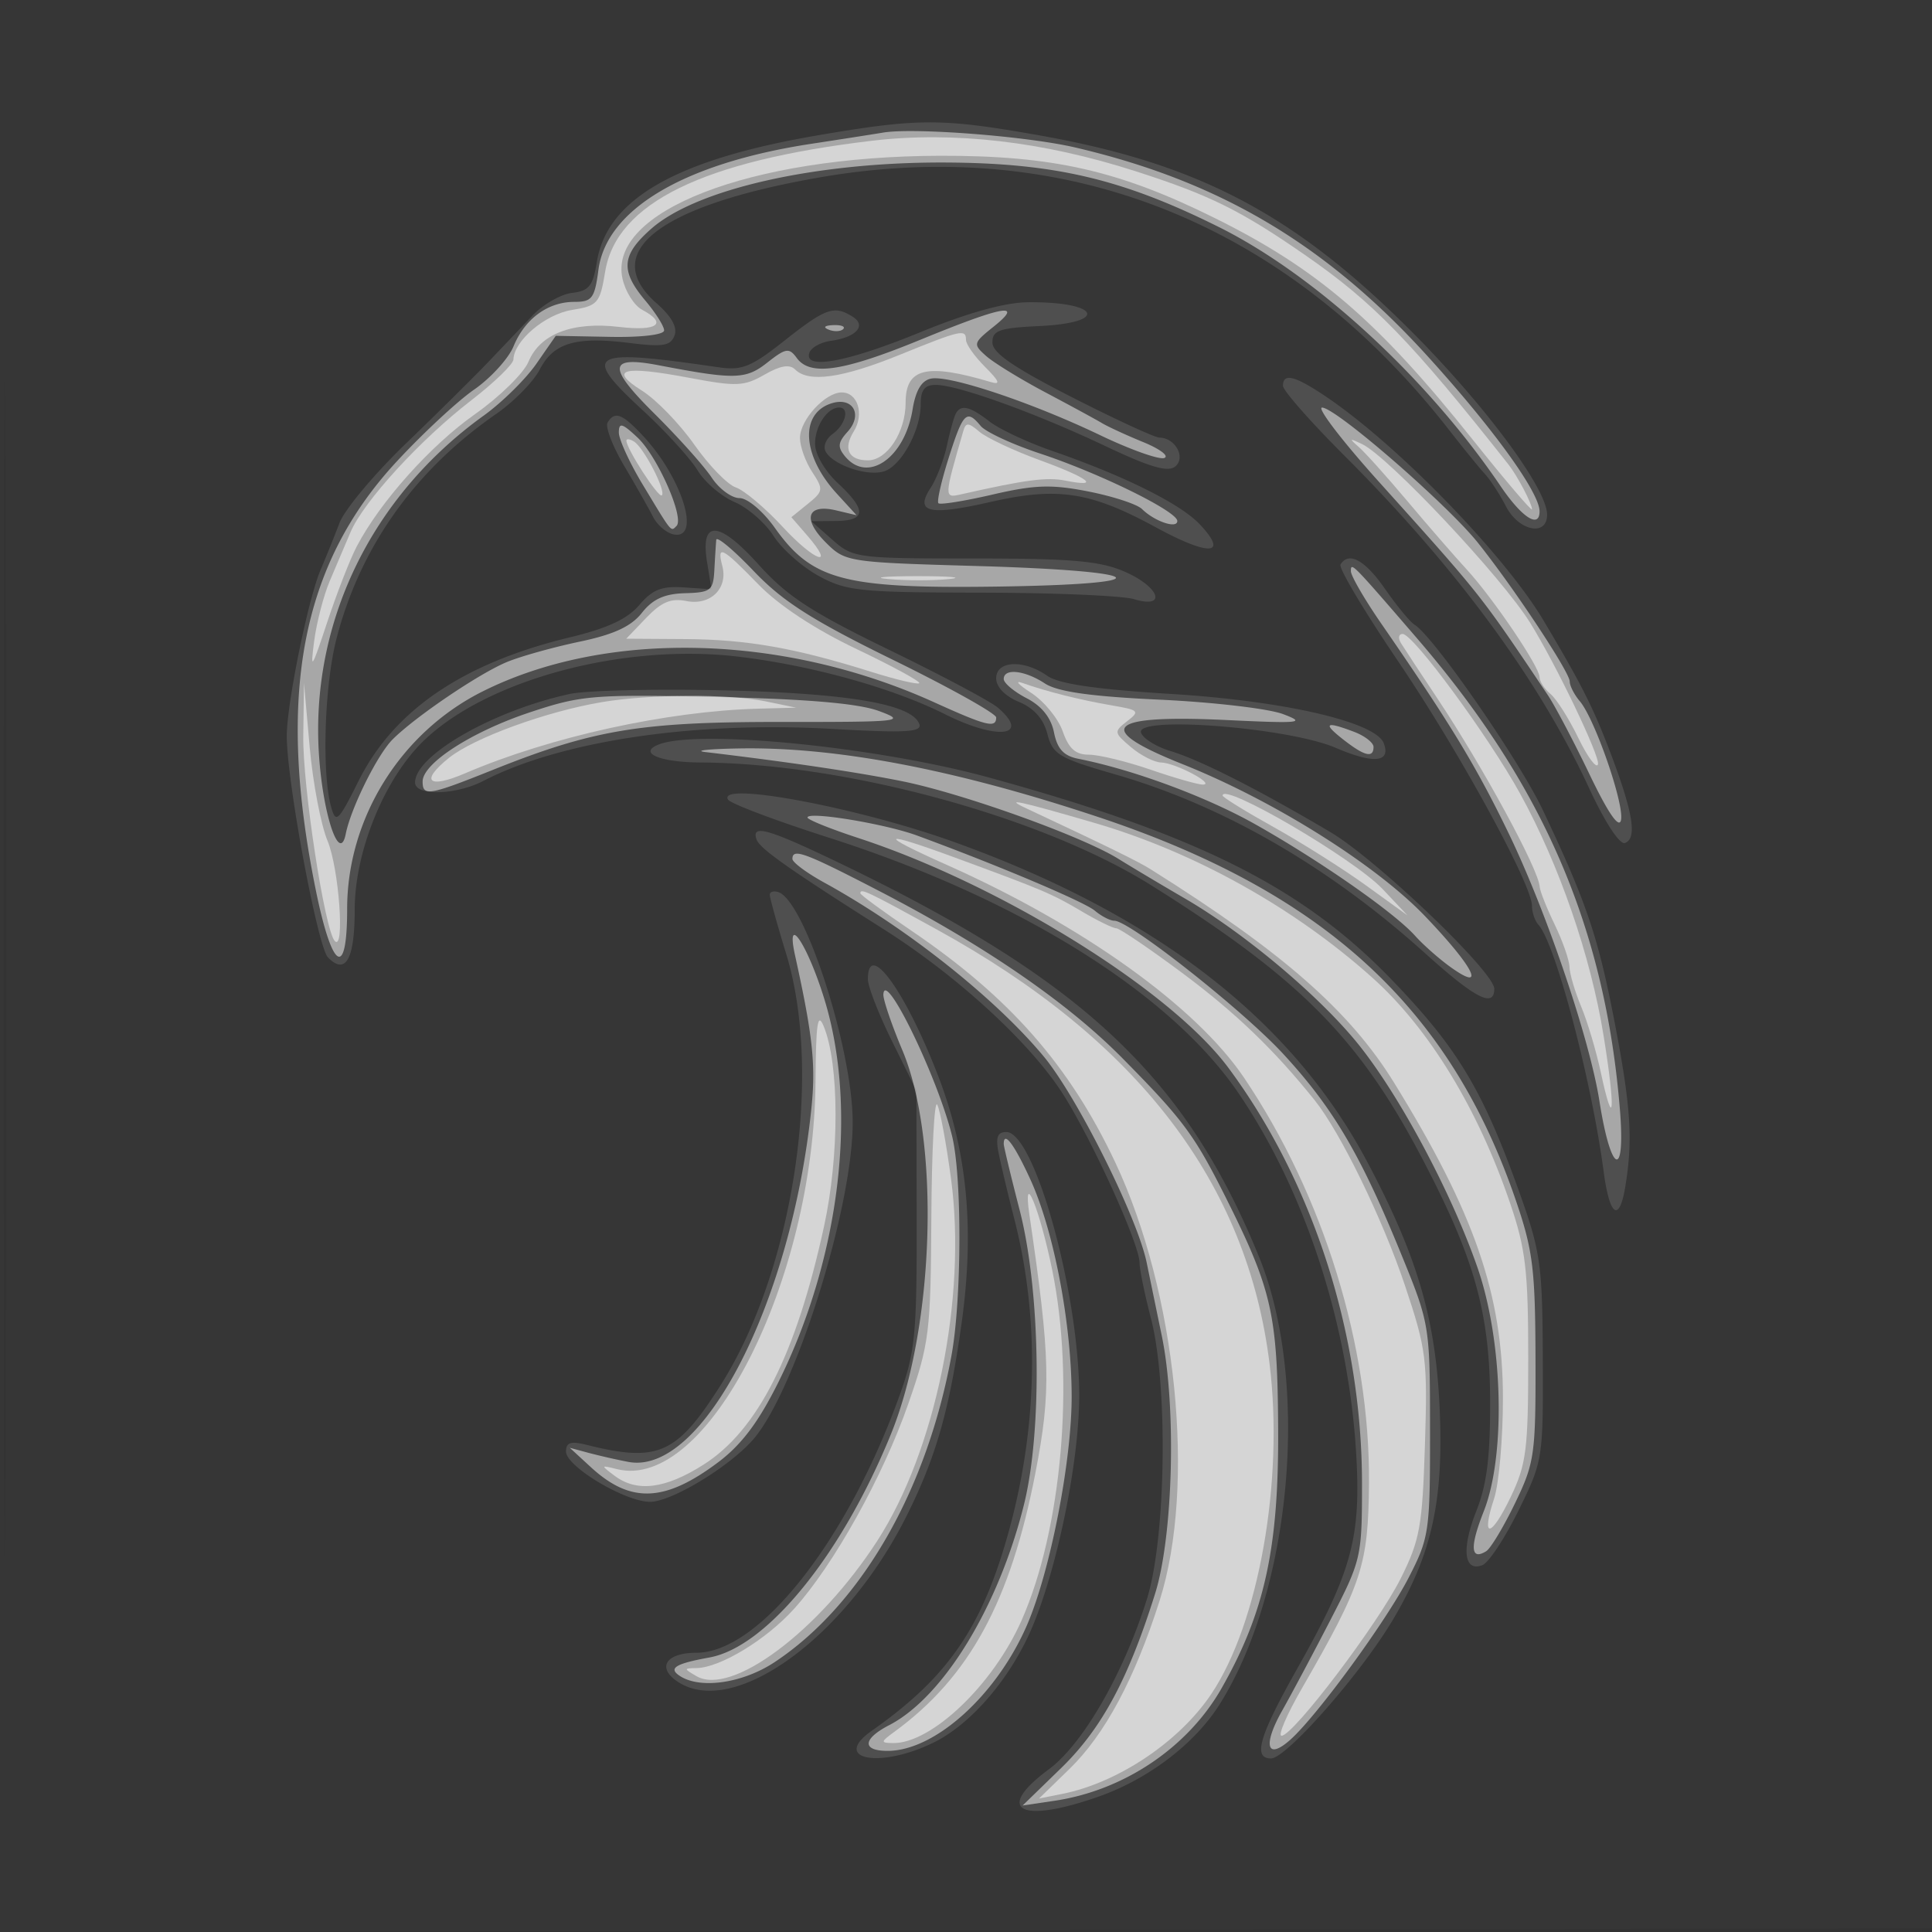<svg xmlns="http://www.w3.org/2000/svg" width="256" height="256"><rect width="100%" height="100%" fill="#333333" stroke="none"/><path fill="#FFF" fill-opacity=".016" fill-rule="evenodd" d="M0 128.004v128.004l128.25-.254 128.25-.254.254-127.75L257.008 0H0zm.485.496c0 70.4.119 99.053.265 63.672s.146-92.98 0-128S.485 58.1.485 128.5"/><path fill="#FFF" fill-opacity=".127" fill-rule="evenodd" d="M108.387 17.927C89.591 21.136 80.43 26.38 79.089 34.702c-.514 3.187-1.043 3.848-3.291 4.109-1.474.171-3.829 1.521-5.235 3A6375 6375 0 0 1 64.669 48c-1.836 1.925-6.739 6.777-10.896 10.782-4.156 4.005-8.108 8.73-8.782 10.5a204 204 0 0 1-2.508 6.218C40.824 79.382 38 93.258 38 97.529c0 5.991 4.086 27.941 5.462 29.339 2.34 2.379 3.538.235 3.538-6.334 0-7.682 3.902-17.277 9.077-22.318 8.387-8.168 26.58-13.036 41.844-11.195 9.728 1.173 20.354 4.138 27.296 7.616 6.967 3.491 11.411 2.956 7.033-.847-.963-.836-7.454-4.289-14.425-7.675-10.274-4.989-13.543-7.119-17.25-11.242-5.331-5.93-7.805-6.068-6.883-.385l.583 3.593-3.685-.248c-2.91-.196-4.147.297-5.887 2.345-1.567 1.844-4.225 3.08-9.203 4.277-14.091 3.389-23.3 9.641-27.968 18.988-2.706 5.417-3.029 5.727-3.651 3.5-1.26-4.514-.894-16.102.703-22.299 3.13-12.137 10.365-22.324 21.165-29.798 2.336-1.617 4.932-4.263 5.768-5.879 1.831-3.541 4.765-4.412 11.873-3.524 4.445.555 5.46.39 5.984-.975.417-1.088-.386-2.536-2.372-4.279-7.7-6.757.331-12.97 21.551-16.67 32.752-5.712 62.105 6.055 83.459 33.456 1.919 2.462 4.061 5.092 4.761 5.845s1.95 2.677 2.776 4.275c1.697 3.281 5.451 4.041 5.451 1.104 0-3.48-8.43-14.8-18.414-24.726-15.306-15.217-28.026-21.857-48.957-25.553-12.858-2.271-15.898-2.27-29.242.007M122 44c-9.706 3.983-15.518 5.066-14.755 2.75.226-.687 1.501-1.401 2.833-1.585 3.367-.465 4.779-2.012 2.914-3.191-2.454-1.552-3.573-1.163-8.995 3.122-4.495 3.554-5.666 4.026-8.839 3.563-17.188-2.509-18.231-1.907-9.948 5.744 3.035 2.803 6.289 6.372 7.232 7.931.942 1.558 3.141 3.442 4.886 4.186s4.072 2.765 5.172 4.49 3.8 4.117 6 5.314c3.668 1.996 5.451 2.178 21.5 2.205 9.625.016 18.738.403 20.25.859 4.441 1.339 3.421-1.626-1.257-3.652-3.249-1.408-7.02-1.736-19.944-1.736-15.521 0-16.011-.064-18.743-2.468l-2.806-2.469 3.25-.031c4.043-.04 4.112-1.424.25-5.032-1.721-1.607-3-3.825-3-5.201 0-2.358 1.628-4.799 3.2-4.799 1.405 0 .858 2.237-.853 3.488-.945.691-1.332 1.728-.903 2.422 1.095 1.77 5.525 3.235 7.699 2.545 2.289-.727 4.857-5.435 4.857-8.905 0-1.882.523-2.55 1.996-2.55 2.898 0 13.296 3.751 22.47 8.106 5.904 2.802 8.301 3.502 9.262 2.705 1.433-1.19.001-3.798-2.1-3.826-.621-.009-5.853-2.426-11.628-5.371-7.707-3.932-10.5-5.856-10.5-7.235 0-1.606.907-1.922 6.25-2.177 9.324-.444 7.914-3.254-1.582-3.151-3.042.033-7.978 1.409-14.168 3.949m48 7.121c0 .617 3.661 4.779 8.135 9.25 14.82 14.809 25.818 29.752 32.43 44.064 2.07 4.478 4.052 7.515 4.745 7.268 1.651-.587 1.091-4.038-1.955-12.049-2.257-5.936-3.871-9.121-8.855-17.477-5.181-8.687-19.326-23.238-28.794-29.619-4.125-2.781-5.706-3.179-5.706-1.437m-43.323 3.629c-.243.413-.779 2.318-1.191 4.235-.411 1.917-1.389 4.463-2.171 5.658-2.144 3.271-.231 3.726 7.902 1.876 8.945-2.035 13.248-1.377 21.947 3.356 7.122 3.874 9.668 3.703 5.822-.39-2.555-2.72-10-6.428-19.486-9.707-3.3-1.141-7.073-2.907-8.385-3.926-2.568-1.994-3.742-2.286-4.438-1.102m-46.168 1.236c-.336.542.65 3.121 2.191 5.73s3.261 5.648 3.825 6.755c.564 1.106 1.801 2.161 2.75 2.343 3.675.708 1.107-7.524-4.076-13.064-2.762-2.952-3.731-3.317-4.69-1.764m97.113 18.816c-.272.441 3.143 6.179 7.591 12.75 8.161 12.059 17.782 29.638 17.785 32.498.001.853.389 1.978.862 2.5 2.253 2.489 7.033 20.585 8.631 32.677.787 5.956 2.069 6.851 2.87 2.003 1.026-6.206.735-10.63-1.443-21.929-2.155-11.175-3.717-15.78-9.484-27.961-3.145-6.641-14.414-22.933-16.979-24.547-.618-.389-2.384-2.526-3.925-4.75-2.658-3.835-4.811-5.016-5.908-3.241M132 89.879c0 1.145 1.173 2.364 3.003 3.122 2.006.831 3.261 2.24 3.78 4.241.709 2.738 1.49 3.203 9.029 5.38 14.279 4.122 28.321 12.235 41.051 23.716 6.607 5.96 9.137 7.257 9.137 4.686 0-2.246-15.585-17.142-21.742-20.781-9.617-5.684-17.22-9.536-21.178-10.73-1.881-.568-3.63-1.662-3.887-2.433-.756-2.27 19.518-.69 25.795 2.01 5.035 2.166 7.346 1.943 6.364-.614-1.075-2.802-13.145-5.601-28.129-6.522-10.059-.619-14.926-1.333-16.473-2.416-3.126-2.19-6.75-2.007-6.75.341m-56.5 2.074C65.363 94.151 55 100.082 55 103.687c0 1.811 5.387 1.681 9.06-.218 10.27-5.311 27.933-7.934 46.319-6.879 9.49.545 11.792.423 11.448-.609-.886-2.657-9.216-4.109-25.827-4.503-9.075-.216-18.3-.001-20.5.475m11.744 6.711c-2.733 1.102.171 2.338 5.565 2.369 19.242.11 45.164 7.162 59.667 16.231 19.544 12.222 27.482 20.167 35.706 35.738 7.144 13.527 9.219 20.806 9.266 32.498.03 7.484-.429 11.186-1.825 14.712-1.996 5.042-1.653 8.12.801 7.179.825-.317 2.976-3.572 4.781-7.233 3.231-6.555 3.281-6.868 3.224-20.158-.053-12.483-.29-14.151-3.149-22.14-4.822-13.47-8.196-19.071-16.934-28.104-11.805-12.205-25.615-19.128-53.346-26.743-14.754-4.051-38.612-6.423-43.756-4.349m9.228 7.29c.324.525 6.313 2.786 13.309 5.023 25.16 8.047 45.299 20.6 54.315 33.855 8.947 13.152 14.728 31.062 15.644 48.461.558 10.612-.723 15.163-7.802 27.721-5.099 9.046-5.963 11.986-3.522 11.986 2.028 0 11.856-11.17 16.108-18.307 5.287-8.877 6.835-16.034 6.206-28.693-.572-11.49-3.021-19.709-9.536-32-10.018-18.899-28.061-32.856-54.923-42.486-12.686-4.548-31.323-8.025-29.799-5.56m3.76 5.243c.409 1.225 4.033 3.789 16.919 11.967 9.519 6.04 18.949 14.641 23.392 21.334C144.321 150.19 151 164.787 151 167.352c0 .853.675 4.142 1.5 7.309 2.295 8.81 2.008 29.135-.524 37.214-3.097 9.881-8.478 19.223-12.999 22.567-7.286 5.389-3.849 7.288 6.567 3.627 6.613-2.324 12.753-6.995 16.04-12.202 9.572-15.163 12.016-42.667 5.268-59.272-9.715-23.902-23.336-36.708-55.513-52.188-9.521-4.58-11.781-5.233-11.107-3.21m1.768 7.362c0 .399.978 3.924 2.174 7.833 4.903 16.026.953 41.951-8.713 57.192-5.787 9.126-8.275 10.231-17.711 7.871-2.127-.532-2.75-.331-2.75.886 0 1.974 7.839 6.659 11.142 6.659 2.77 0 10.234-4.476 13.522-8.109 5.58-6.166 13.355-30.814 13.321-42.23-.029-9.74-6.345-29.281-9.842-30.447-.628-.209-1.143-.054-1.143.345m13.001 11.191c0 .963 1.447 4.675 3.215 8.25l3.215 6.5.034 17c.031 15.232-.202 17.66-2.247 23.346-6.97 19.385-18.63 34.154-26.963 34.154-3.842 0-5.205 1.832-2.717 3.652 7.305 5.341 22.431-5.447 30.617-21.836 3.875-7.758 5.667-14.049 7.259-25.472 1.74-12.487.76-22.781-3.126-32.844-4.338-11.233-9.29-18.03-9.287-12.75m17.315 23c.299 1.512 1.235 5.45 2.081 8.75 3.626 14.138 3.054 29.628-1.642 44.5-3.355 10.622-7.901 16.779-17.213 23.312-5.419 3.802.93 5.09 8.064 1.637 5.084-2.462 10.365-8.637 13.218-15.456 3.357-8.027 6.176-21.984 6.176-30.583 0-13.54-5.914-34.91-9.66-34.91-1.174 0-1.431.689-1.024 2.75"/><path fill="#FFF" fill-opacity=".498" fill-rule="evenodd" d="M117 17.572c-1.375.229-5.65.896-9.5 1.483-16.829 2.563-27.149 8.671-28.204 16.695-.499 3.788-.847 4.25-3.205 4.25-3.487 0-6.527 2.225-8.044 5.887-.676 1.632-3.029 4.214-5.228 5.739-2.2 1.524-6.831 5.829-10.291 9.567-12.656 13.669-15.92 30.997-10.686 56.733C44.016 128.616 46 129.811 46 120.43c0-11.987 7.059-23.341 17.894-28.783 16.395-8.234 39.843-7.681 59.902 1.415 6.96 3.155 8.204 3.459 8.204 2.004 0-.513-6.133-3.938-13.629-7.611-10.75-5.267-14.657-7.756-18.5-11.785-2.679-2.809-4.912-4.671-4.963-4.139-.05.533-.163 2.319-.25 3.969-.145 2.75-.469 3.009-3.899 3.103-2.722.076-4.276.784-5.708 2.605-1.417 1.802-3.725 2.87-8.259 3.82-3.461.726-7.787 1.936-9.614 2.689-3.671 1.514-12.148 7.253-15.156 10.261-2.017 2.017-5.522 9.085-6.209 12.522-.803 4.013-2.996-2.416-3.54-10.377-1.2-17.573 6.925-34.344 21.83-45.059 2.419-1.738 5.554-4.826 6.969-6.862l2.572-3.702 7.178.137c4.173.079 7.178-.279 7.178-.856 0-.546-1.125-2.329-2.5-3.963-3.33-3.958-3.152-6.038.811-9.518 5.977-5.248 21.712-8.812 38.689-8.765 14.69.041 23.7 2.157 36.589 8.592 12.788 6.385 27.556 19.981 37.253 34.296 2.819 4.162 5.158 5.673 5.158 3.332 0-2.474-6.125-10.968-14.761-20.474-13.554-14.918-27.616-23.261-46.739-27.733-6.424-1.502-21.385-2.662-25.5-1.976M122 45c-10.304 4.228-14.642 4.872-16.423 2.436-1.019-1.394-1.448-1.326-3.924.623-2.842 2.235-4.296 2.269-14.391.337-6.674-1.277-6.81.201-.586 6.376 3.203 3.179 6.633 7.005 7.621 8.503S96.943 66 97.982 66c1.06 0 3.123 1.738 4.703 3.965 4.901 6.902 9.145 8.033 29.145 7.764 22.499-.302 20.981-2.06-2.356-2.729-17.221-.494-17.466-.532-20.077-3.146-3.114-3.117-2.437-5.138 1.414-4.222l2.689.639-2.638-2.885c-4.59-5.022-4.911-10.601-.686-11.942 2.838-.901 4.194 1.489 2.135 3.764-1.292 1.428-1.353 2.037-.327 3.273 2.997 3.611 7.895.2 8.939-6.224.414-2.545 1.197-3.849 2.458-4.092 2.463-.474 13.384 3.183 22.395 7.499 4.002 1.917 7.827 3.277 8.5 3.022.673-.254-.576-1.199-2.776-2.099-2.2-.899-4.675-2.039-5.5-2.533s-4.2-2.328-7.5-4.077-6.824-3.913-7.832-4.808c-1.76-1.563-1.721-1.716 1-3.893 4.092-3.275 1.299-2.777-9.668 1.724m-12.187-1.317c.721.289 1.584.253 1.916-.079s-.258-.568-1.312-.525c-1.165.048-1.402.285-.604.604m72.87 20.121c13.702 15.235 13.374 14.821 22.4 28.282.954 1.422 3.442 6.147 5.529 10.5 2.471 5.153 3.929 7.274 4.181 6.078.446-2.115-3.463-13.398-5.453-15.743-.737-.868-1.34-2.046-1.34-2.617 0-1.23-7.437-12.467-12.171-18.389-4.079-5.105-18.834-17.904-20.646-17.91-.725-.003 2.65 4.407 7.5 9.799m-56.968-3.158c-.981 3.09-1.597 5.806-1.367 6.035s3.463-.289 7.185-1.153c5.586-1.295 7.804-1.366 12.691-.404 3.257.641 6.452 1.688 7.099 2.326 1.663 1.641 4.677 2.661 4.677 1.583 0-1.273-10.24-6.307-18.174-8.935-3.671-1.216-7.214-2.86-7.873-3.654-1.872-2.256-2.331-1.801-4.238 4.202M82 57.311c0 .912 1.429 4.028 3.176 6.924 3.929 6.515 3.694 6.228 4.468 5.454 1.073-1.073-2.527-9.23-5.169-11.713C82.437 56.062 82 55.944 82 57.311m97 18.374c0 .612 1.817 3.746 4.038 6.964 9.234 13.382 12.52 18.791 16.858 27.757 5.013 10.361 10.747 27.275 12.041 35.516 1.52 9.69 3.474 10.468 2.708 1.078-1.962-24.04-10.154-43.037-26.952-62.5-8.589-9.952-8.693-10.058-8.693-8.815m-46 14.289c0 .536 1.365 1.681 3.034 2.543 2 1.035 3.236 2.581 3.627 4.539.437 2.186 1.287 3.106 3.217 3.487 7.233 1.427 16.921 5.008 23.4 8.651 8.586 4.827 18.437 11.695 21.222 14.795 1.1 1.225 3.238 3.109 4.75 4.187 4.796 3.419 3.024-.063-3.478-6.835-6.566-6.838-20.108-15.317-32.088-20.091-11.908-4.746-10.064-6.598 5.816-5.842 9.85.469 10.634.387 7.5-.79-1.925-.723-9.277-1.582-16.338-1.909-9.117-.422-13.527-1.046-15.215-2.152-2.677-1.754-5.447-2.05-5.447-.583m-62.775 4.41C62.513 96.946 56 101.144 56 103.551c0 2.001.801 1.869 9.312-1.539 13.31-5.33 19.529-6.365 38.151-6.35 16.016.013 16.742-.068 13-1.449-2.721-1.004-9.449-1.585-21.463-1.855-16.411-.368-17.953-.242-24.775 2.026M178 98c2.807 2.196 4 2.487 4 .975 0-.563-1.154-1.463-2.565-2-3.815-1.45-4.225-1.157-1.435 1.025m-84.5 1.656c10.894 1.296 19.94 2.636 26 3.853 8.046 1.616 23.844 7.283 28.697 10.295 1.817 1.127 5.778 3.488 8.803 5.247 7.993 4.646 18.006 13.078 23.08 19.437 5.501 6.893 12.291 19.651 15.708 29.512 3.378 9.752 3.757 24.83.812 32.272-1.864 4.709-1.747 6.555.332 5.27.585-.362 2.302-3.219 3.816-6.35 2.594-5.365 2.75-6.468 2.714-19.192-.034-11.952-.343-14.384-2.695-21.209-8.746-25.378-25.402-40.609-55.267-50.54-18.932-6.296-34.666-9.304-47.5-9.081-4.125.071-6.15.29-4.5.486m13.5 8.669c0 .281 3.037 1.507 6.75 2.723 18.918 6.198 41.4 20.162 49.026 30.452 11.206 15.12 17.682 35.253 17.696 55.015.006 9.778-.091 10.204-4.111 18-2.264 4.392-5.178 9.866-6.475 12.166-2.618 4.642-2.01 6.646 1.15 3.787 3.602-3.261 12.73-15.786 15.644-21.468 2.7-5.265 2.819-6.097 2.807-19.5-.012-13.949-.026-14.034-3.892-23.5-5.319-13.025-8.955-19.19-15.507-26.295C164.68 133.841 149.674 122 147.652 122c-.547 0-1.705-.596-2.573-1.325-1.417-1.189-12.88-6.035-23.579-9.967-4.245-1.56-14.5-3.246-14.5-2.383m-2 5.491c0 .449 1.912 1.867 4.25 3.151 10.845 5.96 22.603 15.274 29.028 22.994 4.418 5.309 12.435 21.36 13.668 27.367.471 2.295 1.369 6.647 1.996 9.672 1.949 9.41 1.509 26.511-.88 34.148-3.548 11.344-7.088 17.917-12.46 23.136l-5.102 4.955 4.236-.629c9.209-1.368 17.674-7.071 22.129-14.907 5.707-10.041 7.575-18.562 7.498-34.203-.076-15.347-.801-18.563-6.961-30.865-4.131-8.248-5.631-10.269-13.688-18.431-7.258-7.353-18.235-14.904-32.104-22.084-10.011-5.183-11.61-5.775-11.61-4.304m.35 12.785c2.361 10.699 2.765 14.52 2.153 20.374-2.704 25.859-14.484 48.576-24.234 46.735A86 86 0 0 1 78 192.514l-2.5-.674 2.797 2.573c5.259 4.836 9.79 4.658 16.874-.662 3.103-2.331 5.372-5.358 8.014-10.692 8.171-16.498 10.515-36.256 6.02-50.758-2.241-7.23-5.138-11.514-3.855-5.7m11.702 5.179c-.028.704 1.101 4.02 2.511 7.369 5.03 11.951 4.303 36.601-1.5 50.861-6.517 16.015-16.441 28.229-24.063 29.616-4.578.833-5.512 1.435-3.857 2.484 2.744 1.739 8.331.899 12.523-1.883 11.44-7.59 20.149-22.712 23.417-40.657 1.361-7.478 1.398-23.678.066-29.07-1.922-7.781-8.952-22.249-9.097-18.72M133 151.583c0 .321.948 4.259 2.106 8.75 2.762 10.712 3.034 29.136.575 39.032-3.363 13.537-10.682 25.516-17.856 29.225-3.539 1.83-3.637 3.41-.211 3.41 6.281 0 14.482-7.415 18.491-16.719 3.062-7.108 5.895-21.624 5.895-30.21 0-9.605-2.35-21.971-5.468-28.783-2.129-4.65-3.532-6.519-3.532-4.705"/><path fill="#FFF" fill-opacity=".518" fill-rule="evenodd" d="M115.5 18.656c-22.399 2.659-33.814 8.262-35.311 17.331-.695 4.214-.964 4.524-4.421 5.086-3.527.573-7.662 4.078-7.735 6.555-.018.621-2.532 3.057-5.587 5.414C55.685 58.258 48.19 66.438 46.451 70.5c-.706 1.65-1.95 4.575-2.764 6.5s-1.745 5.525-2.068 8c-.52 3.982-.322 3.695 1.721-2.5 1.271-3.85 3.037-8.388 3.925-10.084 3.093-5.907 9.756-13.362 15.67-17.532 3.274-2.309 6.467-5.439 7.095-6.955 1.528-3.689 5.831-5.342 12.004-4.611 5.095.603 6.485-.435 3.047-2.274-1.055-.565-2.225-2.422-2.599-4.127-1.957-8.908 16.881-16.205 42.018-16.275 14.997-.042 23.75 1.942 36.519 8.279 13.583 6.741 21.58 13.62 34.159 29.38 4.302 5.391 7.822 9.524 7.822 9.185 0-.745-1.943-4.445-3.11-5.923-12.945-16.401-17.902-21.503-27.016-27.81-8.518-5.895-12.561-7.893-22.374-11.054-12.292-3.96-24.156-5.331-35-4.043m3.683 28.372c-7.611 3.091-12.045 3.71-13.826 1.929-.725-.725-1.965-.515-4.059.687-2.718 1.56-3.705 1.6-10.009.411-8.782-1.658-10.728-1.119-6.216 1.718 1.885 1.186 5.002 4.403 6.927 7.15 1.925 2.746 4.4 5.296 5.5 5.666s3.899 2.727 6.221 5.238c4.246 4.594 7.089 5.566 3.215 1.099l-2.076-2.394 2.183-1.768c2.063-1.67 2.094-1.905.571-4.231-.888-1.354-1.614-3.378-1.614-4.498 0-2.393 3.338-6.035 5.531-6.035 2.133 0 3.021 2.886 1.593 5.173-1.435 2.298-.684 3.827 1.878 3.827 2.554 0 4.998-3.743 4.998-7.655 0-4.584 2.769-5.252 11.282-2.72 1.345.4 1.161-.091-.75-2.002C129.139 47.23 128 45.62 128 45.045c0-1.484-.635-1.341-8.817 1.983m8.458 10.086c-2.571 8.882-2.571 8.904-.296 8.389 8.6-1.944 11.38-2.308 13.846-1.815 4.741.948 3.131-.326-3.441-2.726-3.437-1.255-7.028-2.946-7.979-3.758-1.449-1.237-1.794-1.252-2.13-.09M83 58.384c0 1.078 4.274 7.675 4.698 7.252.585-.586-2.384-6.324-3.691-7.132-.554-.342-1.007-.396-1.007-.12m97.012.811c.831.718 3.756 3.975 6.5 7.237 2.743 3.263 6.259 7.313 7.812 9C197.838 79.249 204 88.356 204 89.731c0 .563.652 1.566 1.45 2.227.797.662 2.455 3.281 3.684 5.82 1.229 2.538 2.401 4.116 2.605 3.505.326-.977-5.584-13.311-8.995-18.775-3.794-6.077-18.736-21.967-22.244-23.656-1.708-.822-1.779-.772-.488.343m-84.3 15.81c.777 2.973-1.587 5.27-4.769 4.634-2.031-.407-3.302.126-5.317 2.23l-2.648 2.764 7.852.05c8.186.053 14.562 1.178 24.634 4.346 3.28 1.032 6.135 1.705 6.344 1.497.208-.209-3.542-2.252-8.336-4.539-5.54-2.645-10.277-5.767-13.004-8.573-4.803-4.943-5.513-5.302-4.756-2.409m22.064 1.728c2.352.212 5.952.209 8-.006s.124-.388-4.276-.384c-4.4.003-6.076.179-3.724.39m67.87 8.503c.42.68 2.584 3.967 4.809 7.304 6.026 9.04 13.441 22.687 13.56 24.96.029.55.922 2.8 1.985 5s1.947 4.733 1.966 5.628.712 3.251 1.542 5.236c.829 1.984 1.998 5.895 2.597 8.691 1.751 8.165 1.988 5.123.377-4.839-1.706-10.55-5.859-22.598-11.037-32.018C197.254 97.574 187.27 84 185.852 84c-.533 0-.626.556-.206 1.236m-49.027 6.563c1.716 1.107 3.605 3.405 4.198 5.107.801 2.297 1.696 3.094 3.474 3.094 1.318 0 5.012.9 8.209 2s6.305 1.984 6.907 1.965c1.682-.055-3.684-2.889-5.546-2.93-.902-.019-2.702-.935-4-2.034-2.273-1.925-2.292-2.053-.508-3.436 1.721-1.334 1.579-1.482-2-2.092-4.186-.713-8.701-1.844-11.853-2.971-1.1-.393-.596.191 1.119 1.297M40.184 97.5c-.091 6.682 2.864 25.882 4.187 27.204 1.345 1.345.542-9.668-.969-13.284-.879-2.104-1.941-7.671-2.361-12.372l-.762-8.548zm39.573-4.466c-7.376 1.241-16.954 4.731-20.257 7.381-3.878 3.11-2.78 4.159 2.142 2.048 11.256-4.828 26.736-8.238 38.858-8.56l5-.133-4-.827c-4.931-1.02-15.404-.976-21.743.091M162 105.414c0 .228 3.037 2.105 6.75 4.172s9.225 5.548 12.25 7.734l5.5 3.975-3.279-3.475C179.405 113.776 162 103.601 162 105.414m-26 1.704c10.897 5.103 14.767 7 16.5 8.087 17.478 10.968 26.363 18.761 32.228 28.266 10.676 17.3 14.411 28.125 14.418 41.787.002 5.366-.525 11.359-1.171 13.317-1.779 5.39-.415 5.25 2.206-.228 2.072-4.33 2.319-6.287 2.319-18.347 0-11.586-.337-14.492-2.378-20.5-4.265-12.556-10.723-23.158-18.202-29.882-10.355-9.31-23.654-16.726-36.92-20.588-10.087-2.937-12.104-3.365-9-1.912m-10.567 7.474c18.015 8.025 33.042 18.777 39.392 28.186 10.551 15.637 16.706 35.588 16.572 53.722-.08 10.858-.904 13.376-8.907 27.25-1.983 3.438-3.19 6.25-2.681 6.25 1.55 0 12.765-14.801 15.784-20.831 2.548-5.089 2.877-6.902 3.22-17.73.358-11.303.192-12.629-2.643-21.091-2.952-8.811-8.545-20.291-11.966-24.559-5.336-6.657-10.492-11.612-17.561-16.874-4.37-3.253-8.301-5.915-8.737-5.915s-2.501-1.013-4.591-2.25c-3.926-2.325-5.038-2.797-16.815-7.131-9.892-3.641-10.395-3.182-1.067.973M114 118.367c0 .202 3.037 2.427 6.75 4.944 13.016 8.826 20.951 17.84 27.017 30.689 8.133 17.23 10.729 42.874 5.883 58.111-3.288 10.334-7.252 17.728-11.955 22.297l-4.022 3.907 3.09-.618c7.393-1.478 15.503-6.912 19.733-13.221 6.306-9.406 9.636-28.233 7.734-43.722-2.95-24.016-17.44-42.937-44.109-57.598-9.291-5.108-10.121-5.501-10.121-4.789m-5.937 24.774c-.175 26.671-14.409 54.524-26.329 51.521-2.16-.544-2.17-.515-.293.888 2.963 2.214 6.7 1.747 11.776-1.472 7.193-4.562 12.28-14.619 15.972-31.578 2.049-9.41 2.031-21.449-.038-26.5-.806-1.966-1.038-.442-1.088 7.141m15.345 18.181c-.086 15.222-.266 16.68-3.051 24.678-3.359 9.646-9.897 21.378-15.159 27.202-3.683 4.077-9.781 7.775-12.908 7.828-1.715.03-1.715.075-.009 1.068 4.64 2.7 16.197-5.937 23.94-17.893 7.753-11.968 11.897-32.213 9.809-47.909-.638-4.787-1.467-9.254-1.844-9.927-.377-.674-.727 6.056-.778 14.953m12.999-.322c2.785 18.945 2.887 23.346.794 34.154-3.305 17.064-8.757 27.07-18.701 34.324-1.828 1.333-1.845 1.461-.2 1.49 5.097.09 13.284-7.708 17.061-16.251 5.36-12.121 7.076-31.841 4.048-46.509-1.686-8.167-3.937-13.572-3.002-7.208"/></svg>